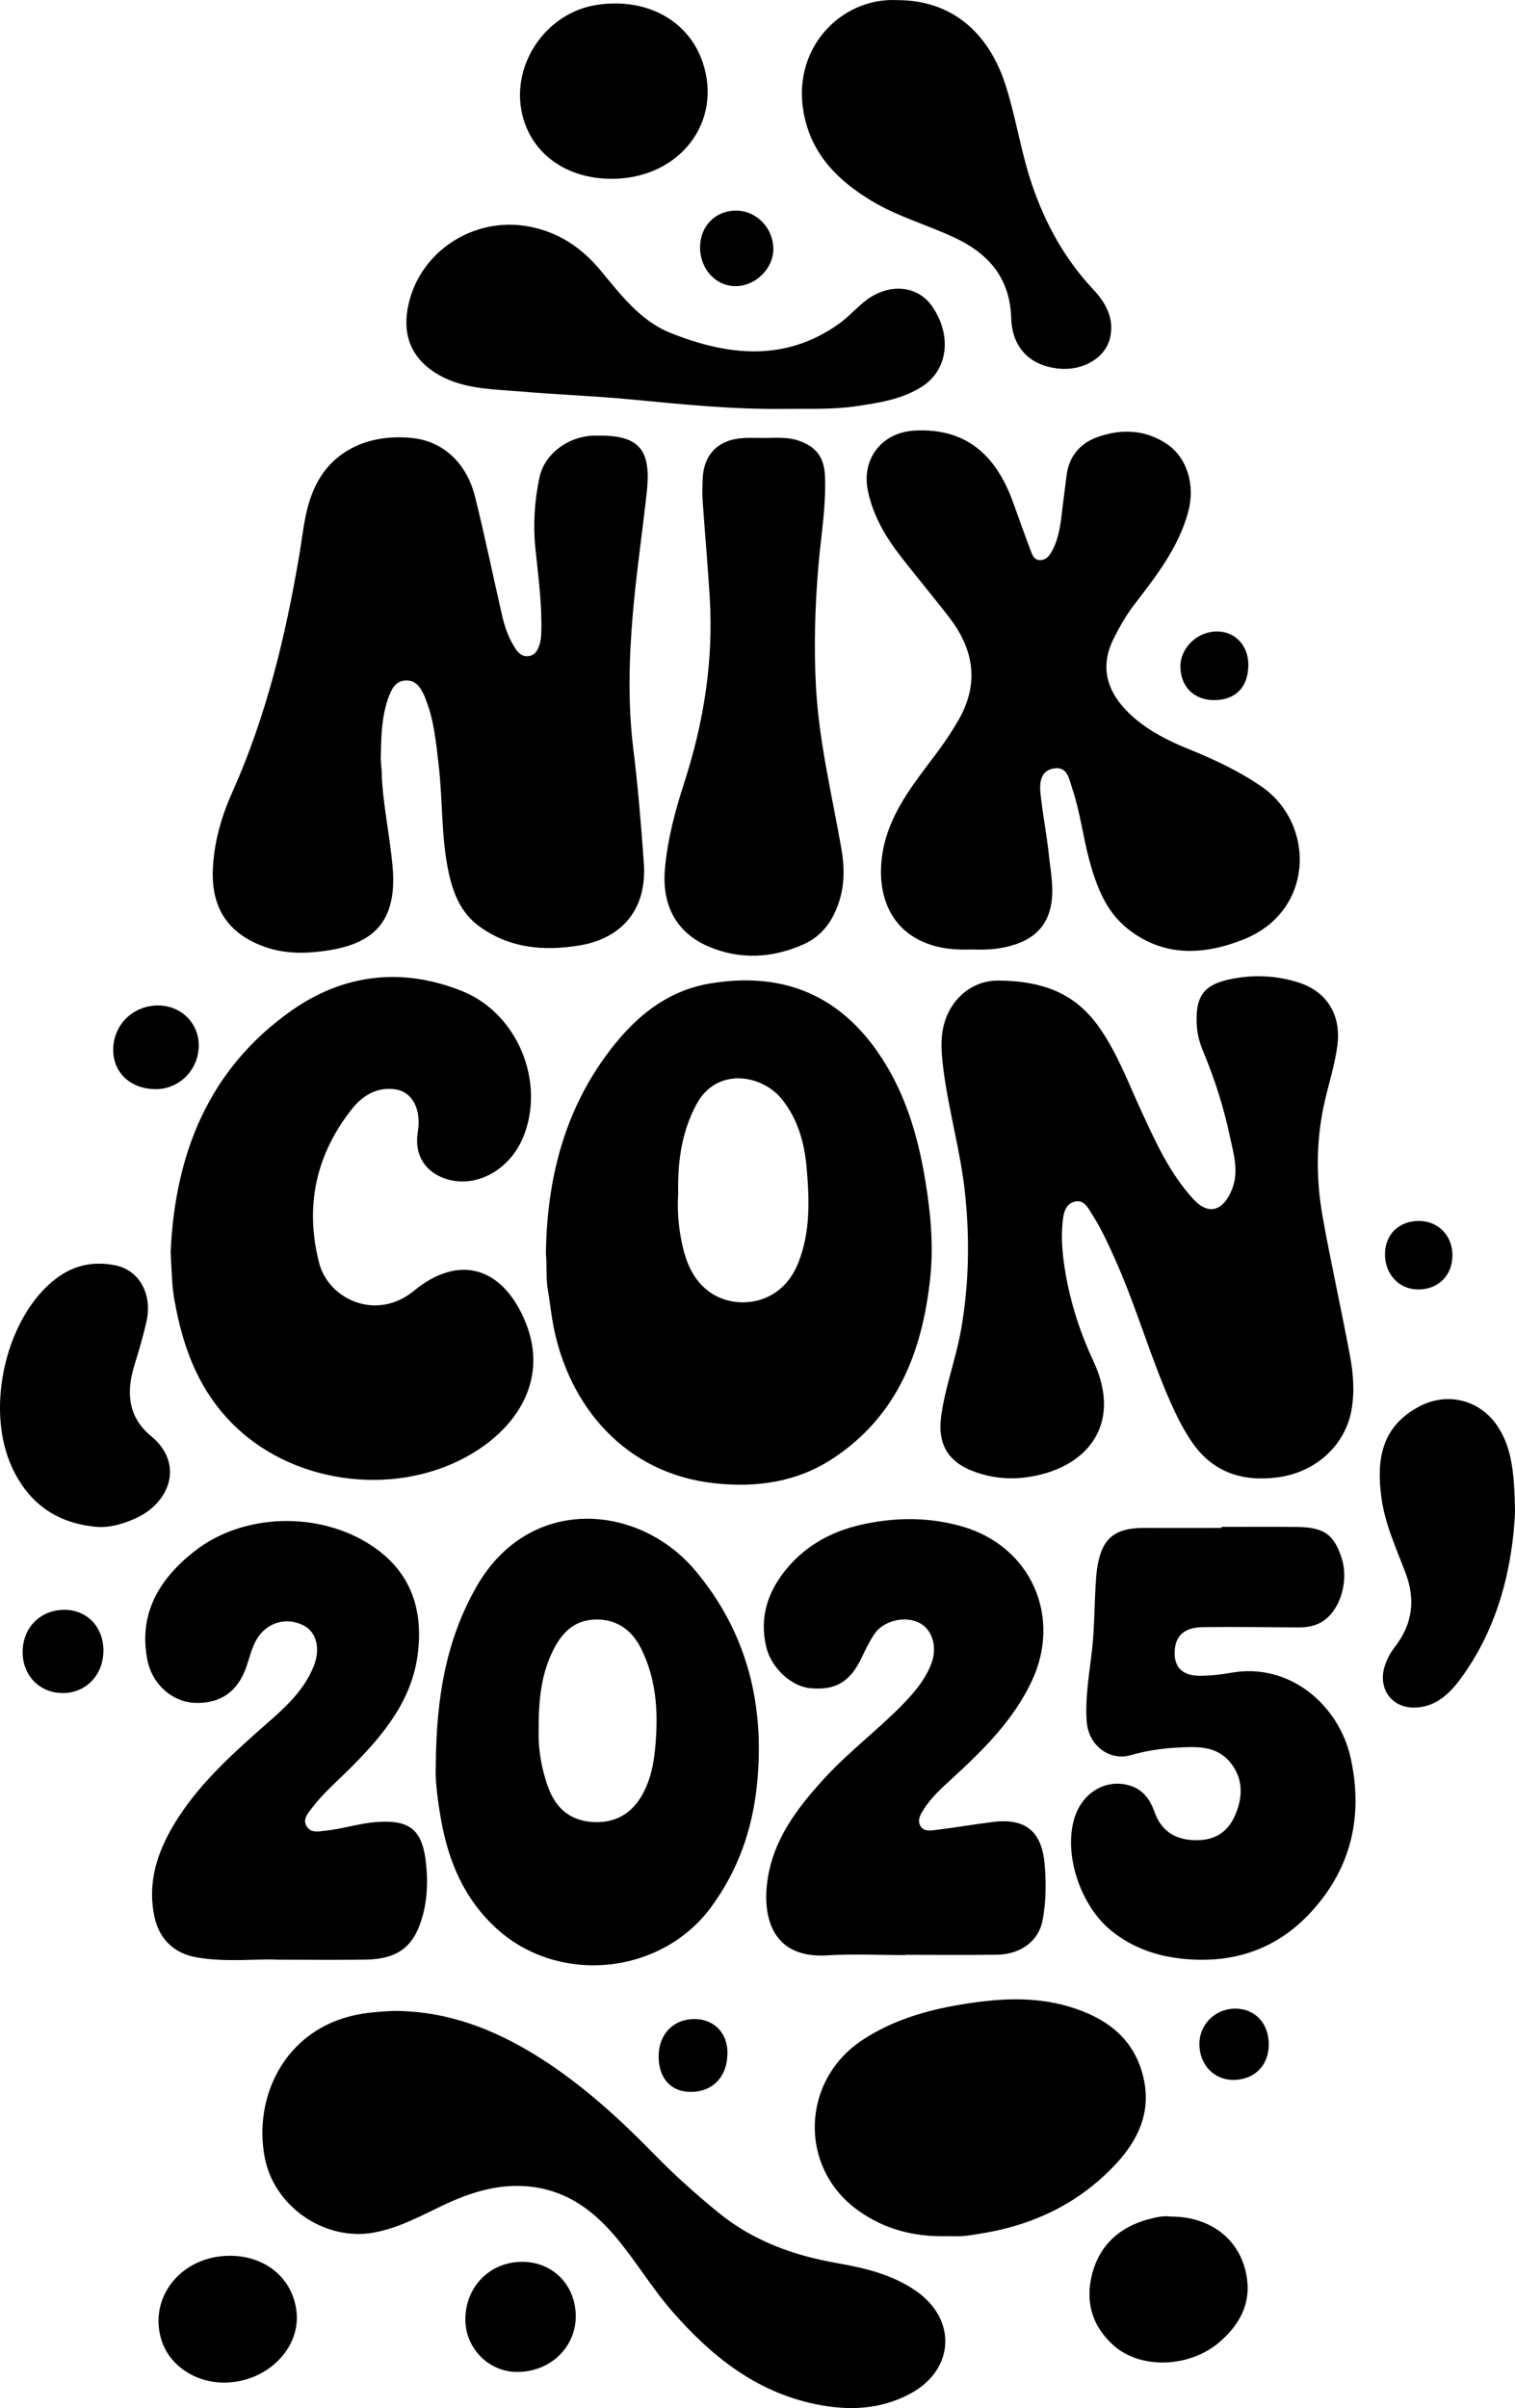<?xml version="1.0" encoding="UTF-8"?>
<svg id="a" xmlns="http://www.w3.org/2000/svg" width="100%" height="100%" xmlns:xlink="http://www.w3.org/1999/xlink" viewBox="0 0 619.26 984.17">
  <path d="m156.01,315.2c.22,12.26,3.28,25.58,4.47,39.13,2.2,25.03-10.66,32.11-28.78,34.45-7.65.99-15.54.94-23.17-1.71-14.9-5.16-22.08-15.56-21.54-31.28.39-11.26,3.42-21.87,7.95-31.99,13.91-31.08,21.8-63.81,27.44-97.22,1.72-10.18,2.35-20.6,7.64-30.02,7.15-12.74,21.26-19.4,38.72-17.52,12.21,1.32,21.95,10.04,25.41,23.87,4.04,16.16,7.37,32.5,11.11,48.74,1.08,4.67,2.67,9.2,5.31,13.26,1.32,2.04,3,3.65,5.72,3.19,2.46-.42,3.39-2.22,4.17-4.42.64-1.79.73-3.54.79-5.36.36-11.51-1.27-22.9-2.42-34.29-.98-9.73-.32-19.28,1.62-28.7,1.99-9.68,11.39-16.72,21.72-17.29.33-.02.67,0,1-.01,17.84-.42,23.13,5.19,21.21,22.98-1.82,16.81-4.35,33.56-5.76,50.4-1.53,18.23-2,36.5.26,54.79,1.91,15.46,3.19,31.02,4.29,46.57,1.42,19.96-10.16,31.02-26.35,33.63-14.54,2.35-28.39,1.22-40.77-7.7-7.76-5.59-10.94-13.83-12.79-22.74-2.98-14.38-2.26-29.11-3.99-43.62-1.04-8.7-1.78-17.44-4.96-25.72-.23-.61-.4-1.25-.67-1.84-1.54-3.41-3.35-6.79-7.67-6.69-4.41.1-6.06,3.82-7.27,7.2-2.76,7.75-2.88,15.93-3.07,24.05-.04,1.49.18,2.99.38,5.86Zm230.76,100.67c-2.71,6.89-2.04,14.12-1.15,21.17,2.19,17.22,7.15,33.96,8.91,51.3,1.9,18.66,1.52,37.12-1.78,55.56-2.13,11.86-6.5,23.18-8.08,35.19-1.44,10.89,2.72,18.22,13.01,22.15,6.99,2.67,14.29,3.5,21.53,2.56,24.52-3.18,40.08-21.07,27.71-47.54-5.26-11.24-9.1-22.99-11.27-35.23-1.25-7.06-2.01-14.2-1.33-21.34.32-3.38.92-7.48,4.81-8.56,4.03-1.12,5.68,2.67,7.41,5.39,3.89,6.11,6.84,12.72,9.78,19.34,8.21,18.53,13.72,38.1,21.88,56.65,2.59,5.89,5.43,11.64,9.09,16.96,8.49,12.34,20.7,16.16,34.78,14.34,16.08-2.08,27.71-13.35,30.3-27.26,1.44-7.75.78-15.26-.61-22.73-3.5-18.83-7.73-37.53-11.1-56.38-2.65-14.79-2.77-29.67.23-44.56,1.73-8.57,4.62-16.86,5.76-25.58,1.62-12.33-4.11-22.04-15.91-25.78-9.37-2.97-18.98-3.31-28.54-1.18-10.12,2.26-13.34,6.81-13.09,17.28.1,4.03.95,7.9,2.49,11.57,4.79,11.44,8.59,23.22,11.13,35.33,1.5,7.14,3.89,14.3.71,21.91-3.57,8.54-9.48,10.36-15.64,3.66-9.76-10.61-15.58-23.67-21.53-36.56-5.18-11.23-9.49-22.85-16.6-33.13-8.83-12.78-20.8-19.51-41.67-19.65-8.31-.12-17.21,4.85-21.25,15.12Zm-162.86,111.11c.84,4.86,1.32,9.8,2.25,14.68,6.36,33.21,29.46,60.55,65.79,64.53,17.37,1.9,33.87-.49,48.49-10.11,26.3-17.31,36.57-43.67,39.78-73.67,1.43-13.34.2-26.54-1.96-39.7-3.15-19.24-8.67-37.58-20.15-53.69-16.8-23.56-39.87-31.76-67.81-27.09-18.86,3.15-32.13,15.04-42.89,29.88-17.42,24.04-23.84,51.52-24.28,80.31.51,5.23-.05,10.01.78,14.85Zm60.81-75.72c8.16-15.21,26.67-12.29,34.97-1.91,6.52,8.16,9.18,17.96,10.04,28.06,1.12,13.05,1.56,26.14-3.46,38.77-6.9,17.38-24.85,19.09-35.13,12.57-8.2-5.21-11.12-13.74-12.8-22.67-1.16-6.2-1.52-12.54-1.12-18.25-.28-13.19,1.4-25.23,7.49-36.58Zm130.17-65.25c8.02-2.67,13.22-7.66,14.76-16.34,1.22-6.91-.22-13.59-.93-20.32-.88-8.38-2.56-16.68-3.42-25.06-.45-4.34-.05-9.35,5.47-10.23,5.64-.9,6.18,4.31,7.47,8.08,3.27,9.57,4.38,19.66,7.02,29.38,2.89,10.65,6.77,20.99,15.67,28.06,14.68,11.66,31.12,10.84,47.43,4.34,29.01-11.57,29.38-47.29,7.25-62.49-9.38-6.45-19.48-11.12-29.88-15.34-8.18-3.32-16.03-7.29-22.61-13.11-8.7-7.69-14.7-18.24-8-31.8,2.49-5.04,5.27-9.86,8.69-14.31,8.97-11.68,18.05-23.28,21.93-37.91,2.84-10.72-.49-21.98-8.85-27.56-8.75-5.83-18.47-6.23-28.12-2.83-7.17,2.53-11.81,7.8-12.8,15.71-.58,4.6-1.19,9.19-1.74,13.8-.67,5.58-1.22,11.18-3.81,16.33-1.17,2.34-2.57,4.54-5.37,4.51-2.59-.03-3.25-2.57-3.98-4.51-2.39-6.29-4.64-12.64-6.92-18.97-7.07-19.69-19.4-30.5-40.16-29.48-13.48.66-22.01,11.55-19.21,24.78,2.15,10.17,7.24,18.74,13.46,26.75,6.51,8.4,13.37,16.53,19.84,24.95,10.09,13.14,12.25,27.04,3.66,41.93-2.82,4.89-5.96,9.52-9.35,14.02-9.35,12.43-19.26,24.62-21.73,40.68-2.44,15.92,2.75,32.56,21.73,37.63,5.03,1.34,10.16,1.51,15.31,1.34,5.84.27,11.59-.17,17.19-2.04Zm-343.6,145.19c3.62,20.84,10.96,39.72,27.43,54.13,26.28,22.98,68.57,26.2,97.48,6.67,17.87-12.08,27.56-31.14,18.11-52.81-9.52-21.82-27.12-26.47-45.18-11.61-15.19,12.5-34.85,3.57-38.71-11.51-5.9-23.07-1.31-44.36,13.58-63.02,4.22-5.29,10.1-8.87,17.38-7.88,7.22.98,10.93,8.21,9.39,17.5-1.55,9.36,3.08,16.7,12.2,19.34,12.02,3.48,25.39-3.97,30.86-17.21,9.29-22.48-2.25-50.63-24.89-59.73-24.61-9.89-48.58-7.01-69.86,8-33.79,23.82-47.55,58.46-49.33,98.63.39,6.58.41,13.08,1.52,19.49Zm78.74,291.52c-32.77,4.16-46.87,33.64-41.76,59.34,3.98,20.02,24.72,34.03,44.66,30.35,10.63-1.96,19.81-7.24,29.36-11.68,13.22-6.15,26.81-9.57,41.31-5.8,11.48,2.99,20.28,10.14,27.84,19.03,8.28,9.75,14.79,20.84,23.2,30.51,15.87,18.24,34.06,32.91,58.41,38.03,13.46,2.83,26.68,2.44,39.13-4.29,17.98-9.71,19.08-30.2,2.29-41.89-9.76-6.79-20.99-9.41-32.41-11.42-17.83-3.14-34.35-9.1-48.59-20.78-8.9-7.3-17.47-14.91-25.5-23.13-13.5-13.82-27.62-26.91-43.75-37.67-19.04-12.7-39.46-21.35-62.79-21.48-3.83.14-7.59.38-11.41.86Zm30.27-78.86c3.05,16.95,9.43,32.17,22.49,44.16,25.46,23.38,67.45,19.17,87.87-8.59,11.02-14.98,16.83-31.59,18.73-49.85,3.38-32.61-3.93-62.37-25.16-87.67-23.13-27.56-67.96-31.18-89.5,6.6-12.3,21.57-16.41,45.1-16.59,72.75-.38,5.51.64,14.09,2.17,22.6Zm45.93-69.66c3.56-7.02,8.56-12.09,17.05-12.31,9.05-.24,15.16,4.49,18.91,12.12,6.41,13.05,6.97,27.04,5.53,41.22-.6,5.91-1.8,11.7-4.53,17.06-4.13,8.13-10.71,12.63-19.88,12.4-9.38-.23-15.79-4.97-19.11-13.89-3.11-8.35-4.28-16.96-4.02-24.01-.05-12.47,1.14-22.9,6.05-32.59Zm-76.82,126.69c13.48-.23,20.06-5.45,23.47-18.36,1.94-7.34,2.04-14.91,1.09-22.31-1.65-12.96-7.16-16.6-20.44-15.54-6.98.56-13.59,2.81-20.52,3.51-2.93.3-5.9,1.07-7.65-1.77-1.81-2.93.51-5.37,2.17-7.54,4.86-6.39,11.03-11.54,16.64-17.23,12.84-13.01,24.29-26.9,26.62-45.92,2.23-18.21-2.95-33.48-18.82-44.01-21.34-14.17-52.58-13.49-72.68,2.41-14.12,11.17-22.88,25.35-19.01,44.49,1.96,9.69,10.05,16.87,19.13,17.31,10.56.51,17.79-4.53,21.32-14.79,1.39-4.04,2.27-8.26,4.67-11.93,4.15-6.32,11.94-8.39,18.75-4.88,5.14,2.65,6.86,9.26,4.27,16.12-4.38,11.56-13.8,18.98-22.56,26.76-12.97,11.53-25.64,23.28-34.67,38.29-7.09,11.78-11.11,24.36-7.95,38.33,2.02,8.95,8.23,14.62,17.28,16.16,12.42,2.11,24.94.44,32.9.93,14.99,0,25.49.14,35.99-.04Zm220.69-1.97c12.49,0,24.99.15,37.48-.05,9.82-.15,17.05-5.8,18.59-14.06,1.42-7.58,1.48-15.26.83-22.88-1.14-13.55-7.9-18.96-21.19-17.3-7.88.99-15.73,2.33-23.61,3.3-2.21.27-4.93.66-6.16-2.02-1.09-2.37.32-4.5,1.52-6.42,3.21-5.14,7.76-9.08,12.17-13.14,12.5-11.51,24.46-23.41,31.91-39.08,12.54-26.36-.12-55.14-28.04-63.32-13.15-3.85-26.39-3.95-39.83-1.2-12.78,2.61-23.71,8.22-32.12,18.26-7.85,9.38-11.38,20.03-8.4,32.27,2.03,8.37,10.14,15.9,17.79,16.65,10.51,1.03,16.42-2.51,21.2-12.53,1.56-3.27,3.13-6.57,5.15-9.56,3.84-5.68,12.86-7.66,18.71-4.42,5.18,2.86,7.12,10.01,4.53,16.64-2.59,6.63-7.1,11.89-11.99,16.88-10.15,10.34-21.8,19.08-31.6,29.78-11.07,12.09-20.96,24.93-23.34,41.79-2.09,14.76,1.76,32.03,24.43,30.63,10.62-.66,21.31-.11,31.97-.11,0-.03,0-.07,0-.1Zm129.25-174.47c-10.32,0-20.65.03-30.97,0-8.04-.03-15.29,1.2-18.41,10.18-1.04,3.01-1.58,6.02-1.85,9.18-.84,10.11-.61,20.26-1.74,30.38-1.08,9.71-2.89,19.38-2.2,29.26.69,9.96,9.31,16.38,18.09,13.85,6-1.73,12.33-2.71,18.57-3.05,7.73-.42,16.02-1.04,21.78,5.74,5.59,6.59,5.56,14.24,2.23,21.89-3.17,7.28-8.78,10.56-17.09,10.17-7.7-.36-13.12-3.92-15.81-11.42-1.77-4.94-4.51-9.12-9.99-10.84-9.63-3.01-19.42,2.56-22.74,13.09-4.63,14.71,2.31,35.9,15.03,46.2,8.94,7.23,19.3,10.63,30.57,11.59,20.29,1.74,37.71-4.48,51.43-19.62,16.2-17.87,20.94-38.92,15.9-62.31-4.71-21.86-25-39.38-48.87-35.1-4.23.76-8.58,1.23-12.88,1.23-6.88,0-10.28-3.3-10.26-9.26.02-6.87,3.7-10.52,11.51-10.61,12.99-.15,25.99,0,38.98.11,3.93.04,7.58-.64,10.79-3,6.71-4.94,9.87-16.43,6.99-25.31-3.17-9.79-7.29-12.67-18.61-12.76-10.15-.08-20.31-.02-30.46-.02,0,.15,0,.29,0,.44Zm-195.43-445.41c-10.42.55-16.46,6.77-16.72,17.12-.07,2.83-.19,5.67,0,8.49.93,13.26,2.12,26.5,2.92,39.76,1.55,25.77-2.47,50.8-10.38,75.29-3.76,11.63-6.93,23.39-7.97,35.69-1.23,14.6,4.7,25.96,18.16,31.58,12.79,5.35,25.84,4.59,38.49-1.01,7.77-3.44,12.21-9.95,14.67-17.79,2.18-6.95,2.07-14.21.84-21.25-3.85-21.99-9.17-43.74-10.4-66.14-.9-16.47-.4-32.94.98-49.36,1.03-12.23,3.19-24.37,2.71-36.72-.3-7.8-3.63-12.27-11.01-14.69-4.51-1.48-9.2-1.04-13.82-1.01-2.83,0-5.66-.13-8.48.02Zm89.69,734.82c2.14-.15,4.27-.56,6.39-.88,22.13-3.36,41.39-12.5,56.61-29.12,8.59-9.39,13.68-20.39,11.04-33.53-3.41-16.92-15.26-25.71-30.8-30.29-14.67-4.33-29.64-3.24-44.43-.74-14.03,2.37-27.54,6.34-39.71,14.3-25.31,16.53-26.44,52.21-1.99,69.77,10.88,7.81,23.14,10.88,36.39,10.53,2.17,0,4.34.12,6.49-.03Zm-43.76-747.84c9.3-1.36,18.57-2.73,26.81-7.88,10.67-6.67,12.67-20.63,4.48-32.77-5.87-8.69-17.55-9.92-27.13-2.62-3.83,2.91-7.04,6.66-10.93,9.46-22.11,15.86-45.59,13.21-68.98,3.87-12.4-4.95-20.42-15.72-28.73-25.68-7.68-9.2-16.9-15.43-28.92-17.78-23.01-4.49-45.9,10.63-49.87,33.76-1.8,10.49,1.39,19.3,10.59,25.48,10.76,7.23,23.21,7.08,35.34,8.12,15.23,1.3,30.53,1.84,45.75,3.3,20.7,1.98,41.37,4.1,62.2,3.82,9.81-.11,19.64.35,29.39-1.07Zm-20.97-118.03c3.56,15.81,13.96,25.92,27.05,33.91,10.75,6.56,22.96,9.92,34.29,15.24,14,6.57,22.62,16.62,23.12,32.9.37,12.16,7.71,19.4,19.4,20.6,9.94,1.02,19.19-4.36,21.05-12.77,1.74-7.87-1.86-14.18-7.05-19.72-11.47-12.25-19.34-26.51-24.79-42.36-4.57-13.31-6.56-27.25-10.79-40.6C403.95,12.39,388.2.04,366.8.05c-23.08-1.24-44.17,20.17-37.91,47.93ZM54.95,620.75c14.31-6.16,20.73-22.37,6.73-33.91-9.4-7.75-10.15-17.92-6.73-28.93,1.81-5.81,3.52-11.67,4.88-17.6,2.63-11.43-2.94-21.33-12.92-23.23-8.68-1.66-16.56-.12-23.83,5.34-20.37,15.3-29.34,52.51-18.34,76.88,6.9,15.29,18.7,23.43,35.28,24.76,5.33.24,10.24-1.29,14.93-3.31Zm557.62-37.19c-7.06-11.33-20.77-14.98-32.51-8.71-15.53,8.3-17.42,21.74-15.44,37,1.41,10.85,6.06,20.84,9.89,30.97,4.2,11.12,2.8,20.96-4.32,30.24-1.91,2.49-3.4,5.18-4.3,8.26-2.6,8.88,2.97,16.66,12.18,16.55,8.71-.1,14.44-5.63,19.07-11.95,15.61-21.31,21.02-45.89,22.12-67.49-.16-18.84-2.01-27.36-6.7-34.87ZM287.19,25.36c-5.83-17.11-23.04-26.42-43.18-23.37-20.94,3.17-35.47,24.64-30.48,45.05,3.89,15.92,18.09,26.05,36.53,26.04,27.56-.02,45.52-23.09,37.13-47.71Zm182.11,881.66c-11.55,3.17-19.67,10.36-22.79,21.98-3.07,11.44-.27,21.7,8.85,29.71,11.03,9.67,30.89,8.95,43-1.42,8.02-6.87,12.87-15.34,11.35-26.1-2.19-15.47-14.48-25.34-31.14-25.29-2.79-.44-6.09.26-9.26,1.13Zm-403.1,49.96c3.69,10.9,16.63,19.29,31.97,16.08,13.93-2.92,24.28-14.81,23.07-27.88-1.28-13.75-12.5-23.31-27.33-23.27-20.04.05-33.68,17.41-27.71,35.08Zm146.89-32.58c-13.09.2-22.91,10.33-22.87,23.6.03,11.67,9.42,21.27,20.92,21.39,13.57.15,24.24-9.92,24.19-22.82-.05-12.86-9.58-22.37-22.24-22.18ZM81.24,427.31c.05-9.26-7.35-16.47-16.81-16.38-10.25.09-18.19,8.07-18.15,18.21.04,9.46,7.29,16.05,17.56,15.98,9.61-.07,17.35-7.99,17.4-17.81Zm-54.79,230.61c-9.92-.05-17.19,7.25-17.19,17.27,0,9.67,6.96,16.75,16.45,16.75,9.45,0,16.53-7.41,16.56-17.31.03-9.63-6.62-16.66-15.82-16.71ZM300.94,116.94c7.92-.13,15.01-7.08,15.16-14.87.16-8.58-6.66-15.87-14.98-15.99-8.59-.13-14.93,6.22-14.96,14.99-.04,8.97,6.51,16.01,14.78,15.88Zm-18.62,738c9.07.02,14.98-6.22,15.03-15.88.04-8.19-5.46-13.87-13.46-13.9-8.62-.03-14.65,6.22-14.67,15.21-.02,8.98,4.98,14.55,13.09,14.57Zm236.29-19.06c.13-8.8-5.44-14.92-13.61-14.97-8.31-.05-14.88,6.52-14.75,14.74.13,8.26,6,14.37,13.82,14.39,8.5.02,14.41-5.74,14.54-14.16Zm-8.35-564.12c.03-8.02-5.52-13.83-13.07-13.69-7.99.14-14.8,6.85-14.7,14.48.11,8.16,5.66,13.61,13.82,13.58,8.77-.03,13.92-5.34,13.95-14.37Zm69.28,255.23c8.27.1,14.1-5.65,14.15-13.92.04-8.01-5.71-13.99-13.55-14.08-8.16-.09-13.93,5.41-14.02,13.36-.09,8.33,5.61,14.55,13.42,14.64Z" style="fill:black; stroke-width:0px;"/>
</svg>
